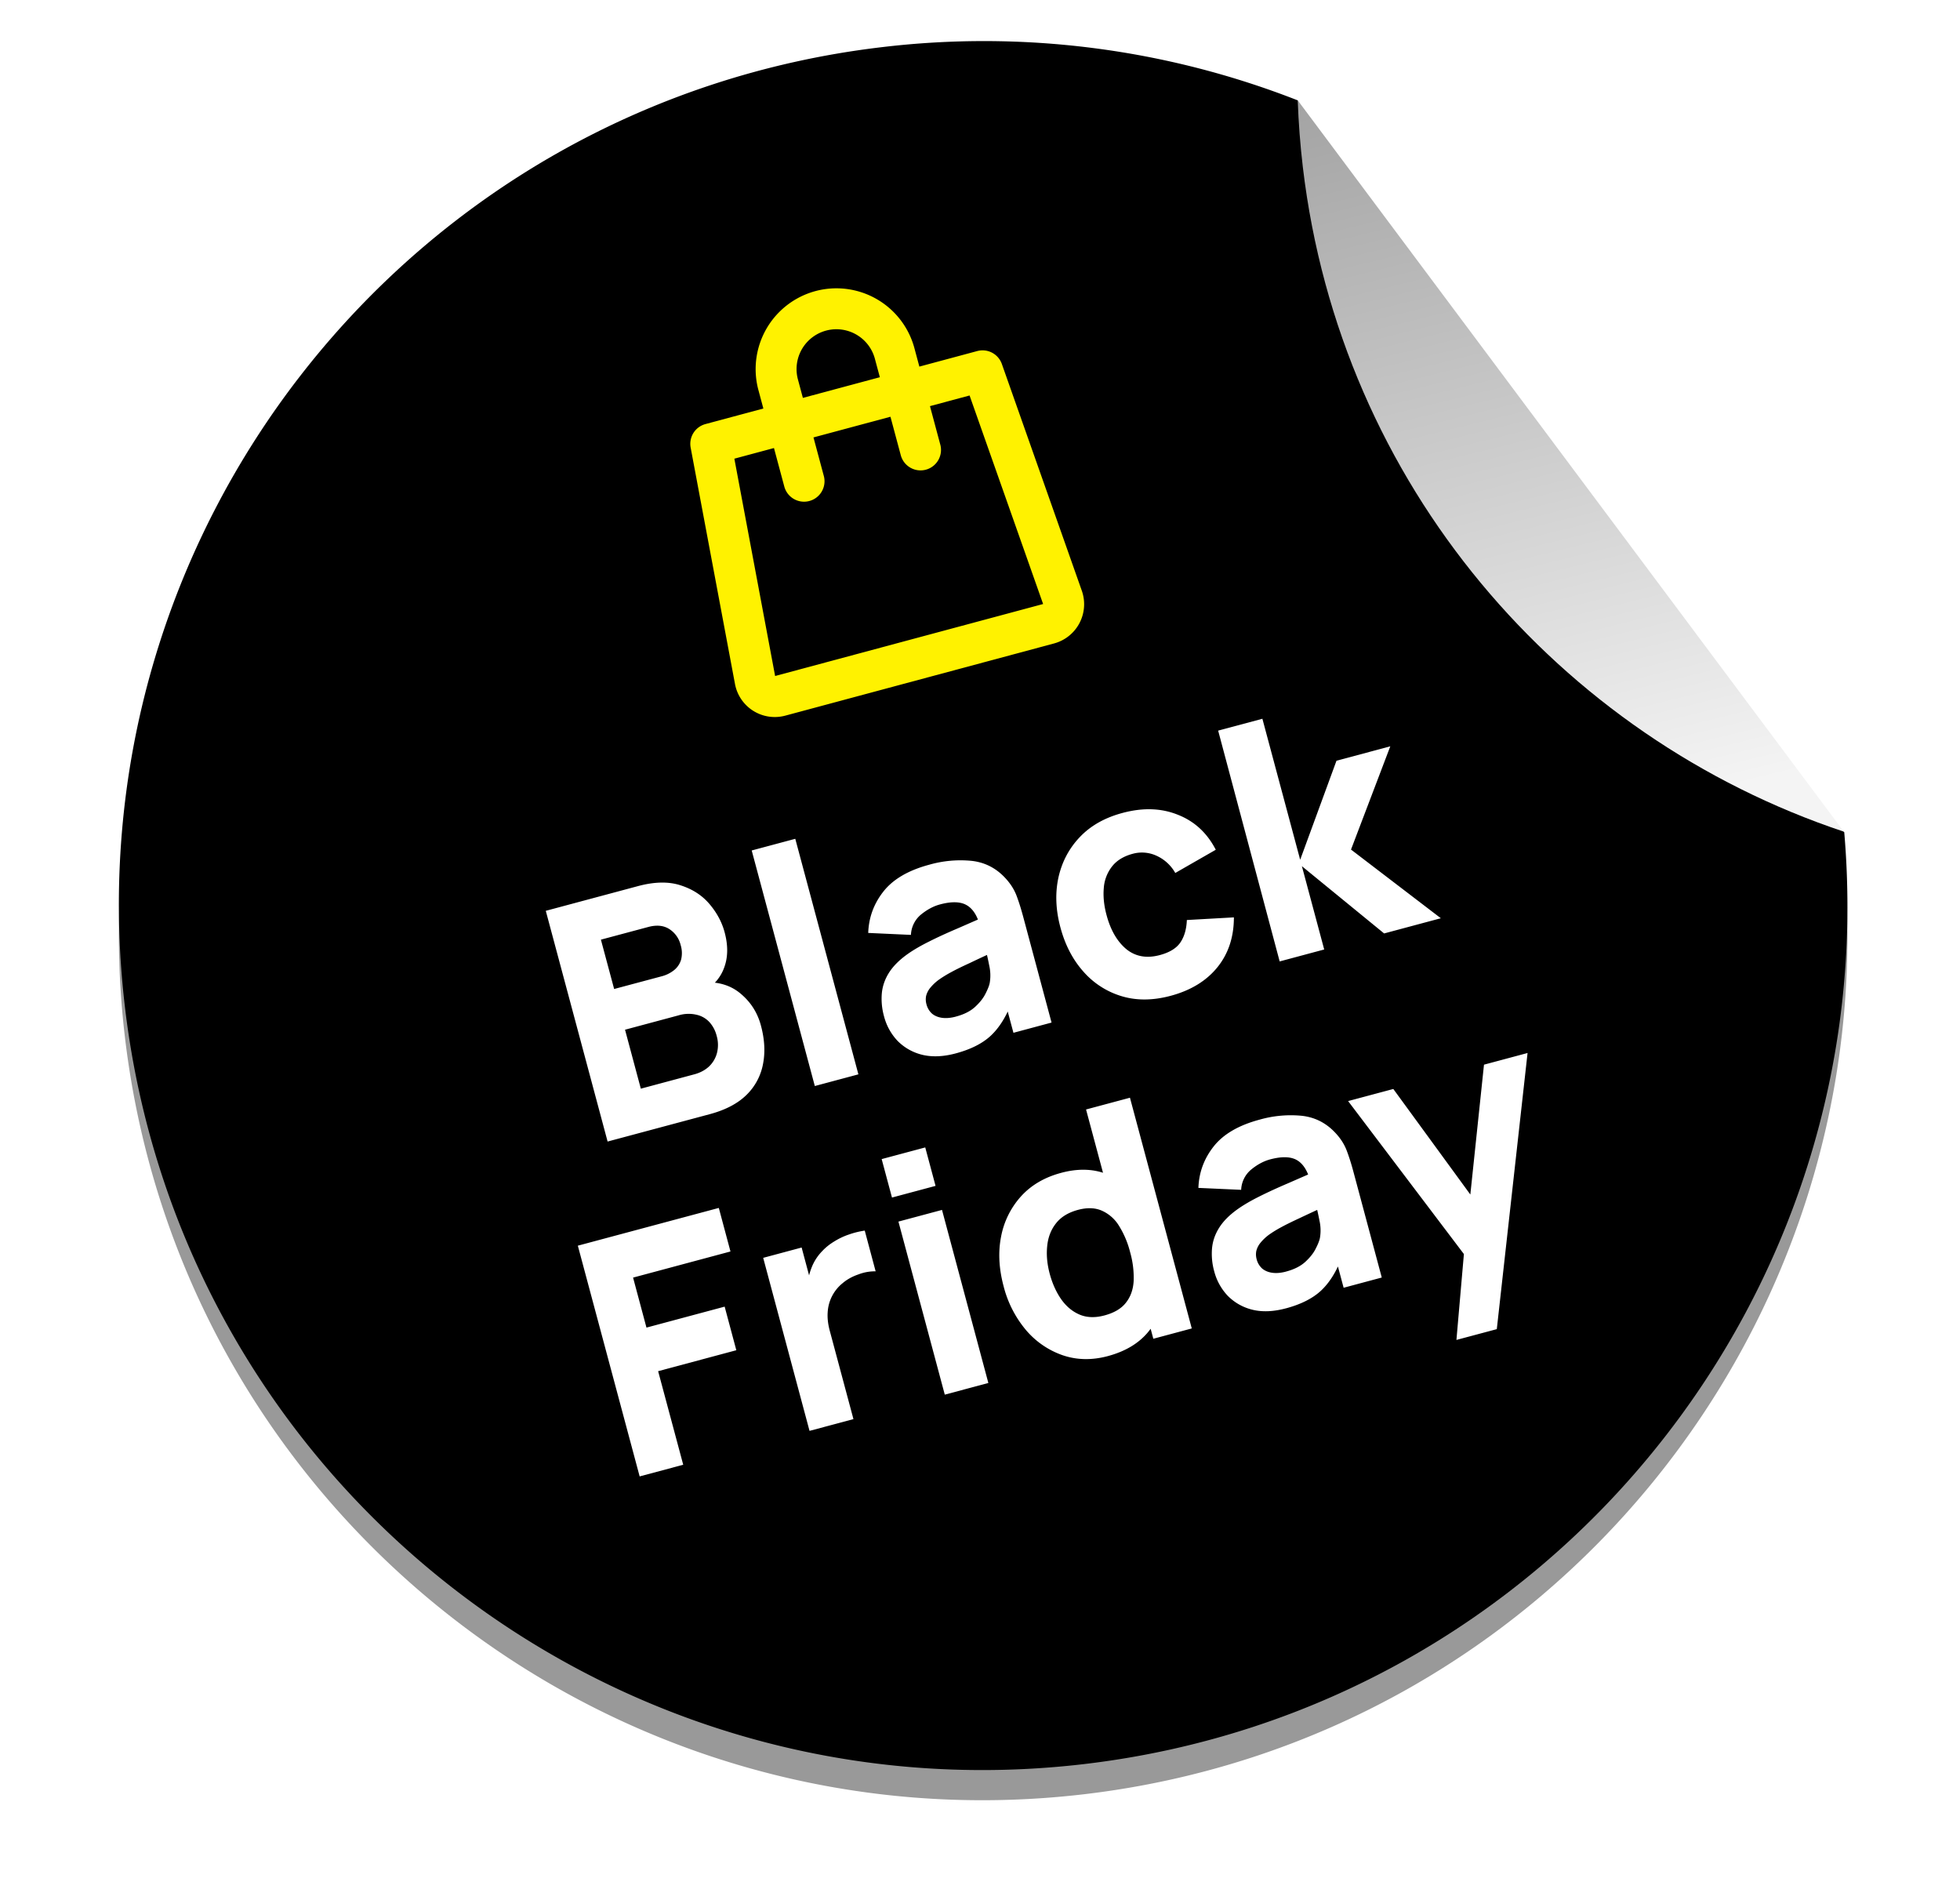 <svg xmlns="http://www.w3.org/2000/svg" width="65" height="63" fill="none"><title>black Friday</title><desc>The badge that indicates black Friday</desc><style>.st3{fill:#fff}</style><path fill="#000" fill-opacity=".1" d="M-995-95v1H896v-2H-995v1Zm1893 2h-1v306h2V-93h-1Zm-2 308v-1H-995v2H896v-1Zm-1893-2h1V-93h-2v306h1Zm2 2v-1a1 1 0 0 1-1-1h-2a3 3 0 0 0 3 3v-1Zm1893-2h-1a1 1 0 0 1-1 1v2a3 3 0 0 0 3-3h-1Zm-2-308v1a1 1 0 0 1 1 1h2a3 3 0 0 0-3-3v1Zm-1891 0v-1a3 3 0 0 0-3 3h2a1 1 0 0 1 1-1v-1Z"/><g filter="url(#a)" opacity=".4"><path fill="#000" d="M35.979 59.488c15.405-1.826 26.499-15.552 25.182-30.895l-11.45-10.7-6.674-13.565a28.532 28.532 0 0 0-13.803-1.763C13.515 4.427 2.282 18.68 4.144 34.398 6.007 50.118 20.26 61.35 35.98 59.488Z"/></g><path fill="#000" d="M35.979 58.488c15.405-1.826 26.499-15.552 25.182-30.895l-11.45-10.7-6.674-13.565a28.532 28.532 0 0 0-13.803-1.763C13.515 3.427 2.282 17.68 4.144 33.398 6.007 49.118 20.26 60.35 35.98 58.488Z"/><path fill="url(#b)" d="M43.037 3.327c.026.736.082 1.476.17 2.22 1.248 10.53 8.509 18.881 17.942 22.029L43.037 3.327Z"/><g clip-path="url(#c)"><path stroke="#FFF200" stroke-linecap="round" stroke-linejoin="round" stroke-width="1.357" d="m30.528 14.918-.864-3.219a2 2 0 0 0-3.863 1.037l.864 3.22m8.117 4.723-8.911 2.393a.664.664 0 0 1-.83-.52l-1.47-7.836 9.014-2.421 2.652 7.518a.668.668 0 0 1-.456.866Z"/></g><path fill="#fff" d="M20.15 37.85 18.1 30.2l3.06-.82c.546-.146 1.016-.155 1.412-.025.394.126.713.332.957.62s.412.6.502.936c.115.429.113.81-.006 1.146a1.428 1.428 0 0 1-.64.78l-.07-.265c.504-.029.921.097 1.25.377.333.279.557.63.67 1.056.123.457.146.881.069 1.274a1.92 1.92 0 0 1-.546 1.023c-.291.287-.697.5-1.218.64l-3.39.908Zm1.102-1.753 1.775-.476c.194-.052.357-.139.488-.261a.949.949 0 0 0 .262-.446 1.085 1.085 0 0 0-.011-.572 1.06 1.06 0 0 0-.241-.454.824.824 0 0 0-.43-.243 1.15 1.15 0 0 0-.592.021l-1.775.476.524 1.955Zm-.885-3.305 1.572-.42a1.1 1.1 0 0 0 .413-.203.7.7 0 0 0 .233-.341.898.898 0 0 0-.012-.492.872.872 0 0 0-.376-.531c-.188-.12-.42-.144-.696-.07l-1.573.421.439 1.636ZM27.022 36.009l-2.093-7.81 1.445-.387 2.093 7.81-1.445.387ZM31.696 34.927c-.41.11-.78.126-1.11.047a1.72 1.72 0 0 1-.817-.459 1.86 1.86 0 0 1-.452-.818 2.152 2.152 0 0 1-.073-.76c.023-.242.102-.47.238-.685.139-.22.347-.427.624-.623.192-.135.427-.272.705-.41.277-.14.595-.286.953-.438l1.177-.515-.444.426c-.09-.34-.239-.567-.445-.683-.205-.116-.5-.123-.882-.02-.212.057-.42.168-.623.332a.92.92 0 0 0-.337.677l-1.417-.065c.018-.513.187-.972.507-1.377s.826-.7 1.517-.885a3.77 3.77 0 0 1 1.412-.127c.435.05.805.24 1.109.568.17.182.294.377.373.583.078.207.152.442.222.704l.94 3.506-1.264.339-.317-1.18.247.196c-.177.461-.405.822-.684 1.083-.277.257-.663.451-1.159.584Zm.004-1.22c.265-.07.476-.176.632-.317.159-.145.275-.292.349-.44.077-.15.125-.271.142-.363a1.469 1.469 0 0 0-.018-.576 8.23 8.23 0 0 0-.118-.527l.453-.007c-.41.185-.74.339-.992.46-.254.116-.457.216-.61.3a3.866 3.866 0 0 0-.395.242 1.533 1.533 0 0 0-.296.278.694.694 0 0 0-.134.264.594.594 0 0 0 .011.276.62.62 0 0 0 .187.314c.092.075.205.12.338.138.134.017.284.003.45-.041ZM38.826 33.017c-.595.16-1.14.163-1.637.011a2.724 2.724 0 0 1-1.268-.822c-.35-.396-.6-.88-.754-1.455-.156-.58-.178-1.13-.067-1.65.115-.52.352-.97.71-1.346.358-.377.83-.644 1.414-.8.677-.182 1.29-.162 1.838.06.552.216.97.603 1.257 1.16l-1.343.77a1.357 1.357 0 0 0-.633-.576 1.15 1.15 0 0 0-.779-.06c-.304.082-.534.224-.689.425a1.305 1.305 0 0 0-.27.715c-.024.276.006.574.092.892.134.5.352.876.655 1.129.306.248.677.314 1.112.197.326-.087.554-.228.684-.422.13-.195.2-.441.212-.74l1.56-.088c0 .653-.183 1.205-.548 1.656-.365.45-.88.765-1.546.944ZM42.438 31.878l-2.04-7.653 1.467-.393 1.253 4.675 1.204-3.283 1.785-.479-1.303 3.424 2.979 2.277-1.881.504-2.727-2.23.74 2.762-1.477.396ZM21.213 48.953l-2.05-7.65 4.675-1.252.387 1.444-3.23.866.444 1.658 2.593-.695.387 1.445-2.593.695.832 3.102-1.445.387ZM26.847 47.444l-1.537-5.738 1.275-.342.375 1.403-.186-.144c.021-.218.072-.425.152-.621a1.62 1.62 0 0 1 .349-.527c.115-.122.248-.227.399-.317.15-.093.31-.169.48-.226.17-.06.345-.103.524-.129l.361 1.35a1.52 1.52 0 0 0-.57.102c-.205.07-.382.168-.53.295a1.332 1.332 0 0 0-.49.957c-.014.19.009.394.068.614l.786 2.932-1.456.39ZM29.581 39.707l-.342-1.275 1.445-.387.342 1.275-1.445.387Zm1.751 6.535-1.537-5.738 1.445-.387 1.537 5.738-1.445.387ZM36.74 44.964c-.528.141-1.026.132-1.494-.027a2.794 2.794 0 0 1-1.22-.835 3.649 3.649 0 0 1-.744-1.457c-.156-.585-.184-1.134-.082-1.647a2.75 2.75 0 0 1 .662-1.333c.337-.371.78-.63 1.329-.777.545-.147 1.04-.137 1.483.03.443.165.821.451 1.135.857.313.405.547.895.7 1.469.155.574.195 1.115.123 1.624a2.511 2.511 0 0 1-.57 1.314c-.312.368-.752.629-1.323.782Zm-.111-1.349c.322-.086.56-.227.712-.424.155-.197.24-.438.255-.723a3.07 3.07 0 0 0-.117-.948 3.07 3.07 0 0 0-.372-.88 1.268 1.268 0 0 0-.573-.501c-.223-.096-.485-.104-.786-.023-.322.087-.567.237-.733.453-.164.21-.26.462-.287.754-.03.29-.001.593.084.911.087.323.213.604.38.844.166.236.369.406.609.509.24.102.516.112.828.028Zm1.619.774-1.053-3.932-.181.049-.997-3.719 1.456-.39 2.05 7.65-1.275.342ZM42.647 43.38c-.41.11-.78.127-1.11.047a1.721 1.721 0 0 1-.817-.458 1.861 1.861 0 0 1-.453-.818 2.149 2.149 0 0 1-.072-.76c.022-.242.102-.47.238-.685.138-.22.346-.427.624-.623.192-.135.427-.272.704-.41.278-.14.596-.286.954-.439l1.177-.514-.444.426c-.09-.34-.24-.568-.445-.684-.206-.115-.5-.122-.882-.02-.213.058-.42.168-.623.333a.92.92 0 0 0-.337.676l-1.418-.064c.018-.513.188-.972.508-1.377s.826-.7 1.517-.885a3.769 3.769 0 0 1 1.412-.128c.435.05.804.24 1.109.569.17.182.294.376.372.583.079.207.153.441.223.703l.94 3.507-1.265.339-.316-1.18.246.196c-.176.461-.404.822-.683 1.083-.277.256-.663.451-1.16.584Zm.003-1.219c.266-.07.477-.177.633-.317.158-.145.275-.292.349-.44.077-.15.125-.272.142-.364a1.469 1.469 0 0 0-.018-.576 8.153 8.153 0 0 0-.118-.526l.453-.008c-.41.186-.74.34-.993.46-.253.117-.456.217-.608.3a3.897 3.897 0 0 0-.397.243 1.538 1.538 0 0 0-.295.278.695.695 0 0 0-.134.264.595.595 0 0 0 .01.276.62.62 0 0 0 .188.314c.092.074.204.12.338.137.134.018.284.004.45-.04ZM48.3 44.428l.29-3.334.26.886-4.142-5.472 1.499-.401 2.843 3.895-.34.092.504-4.793 1.445-.387-1.02 9.156-1.34.358Z"/><defs><linearGradient id="b" x1="53.34" x2="46.007" y1="27.78" y2="-2.057" gradientUnits="userSpaceOnUse"><stop offset=".02" stop-color="#F4F4F4"/><stop offset="1" stop-color="#959595"/></linearGradient><clipPath id="c"><path fill="#fff" d="m18.97 10.43 15.452-4.15 4.15 15.452-15.452 4.15z"/></clipPath><filter id="a" width="65.324" height="65.328" x="-.058" y="-1.637" color-interpolation-filters="sRGB" filterUnits="userSpaceOnUse"><feFlood flood-opacity="0" result="BackgroundImageFix"/><feBlend in="SourceGraphic" in2="BackgroundImageFix" result="shape"/><feGaussianBlur result="effect1_foregroundBlur_3927_2909" stdDeviation="2"/></filter></defs></svg>